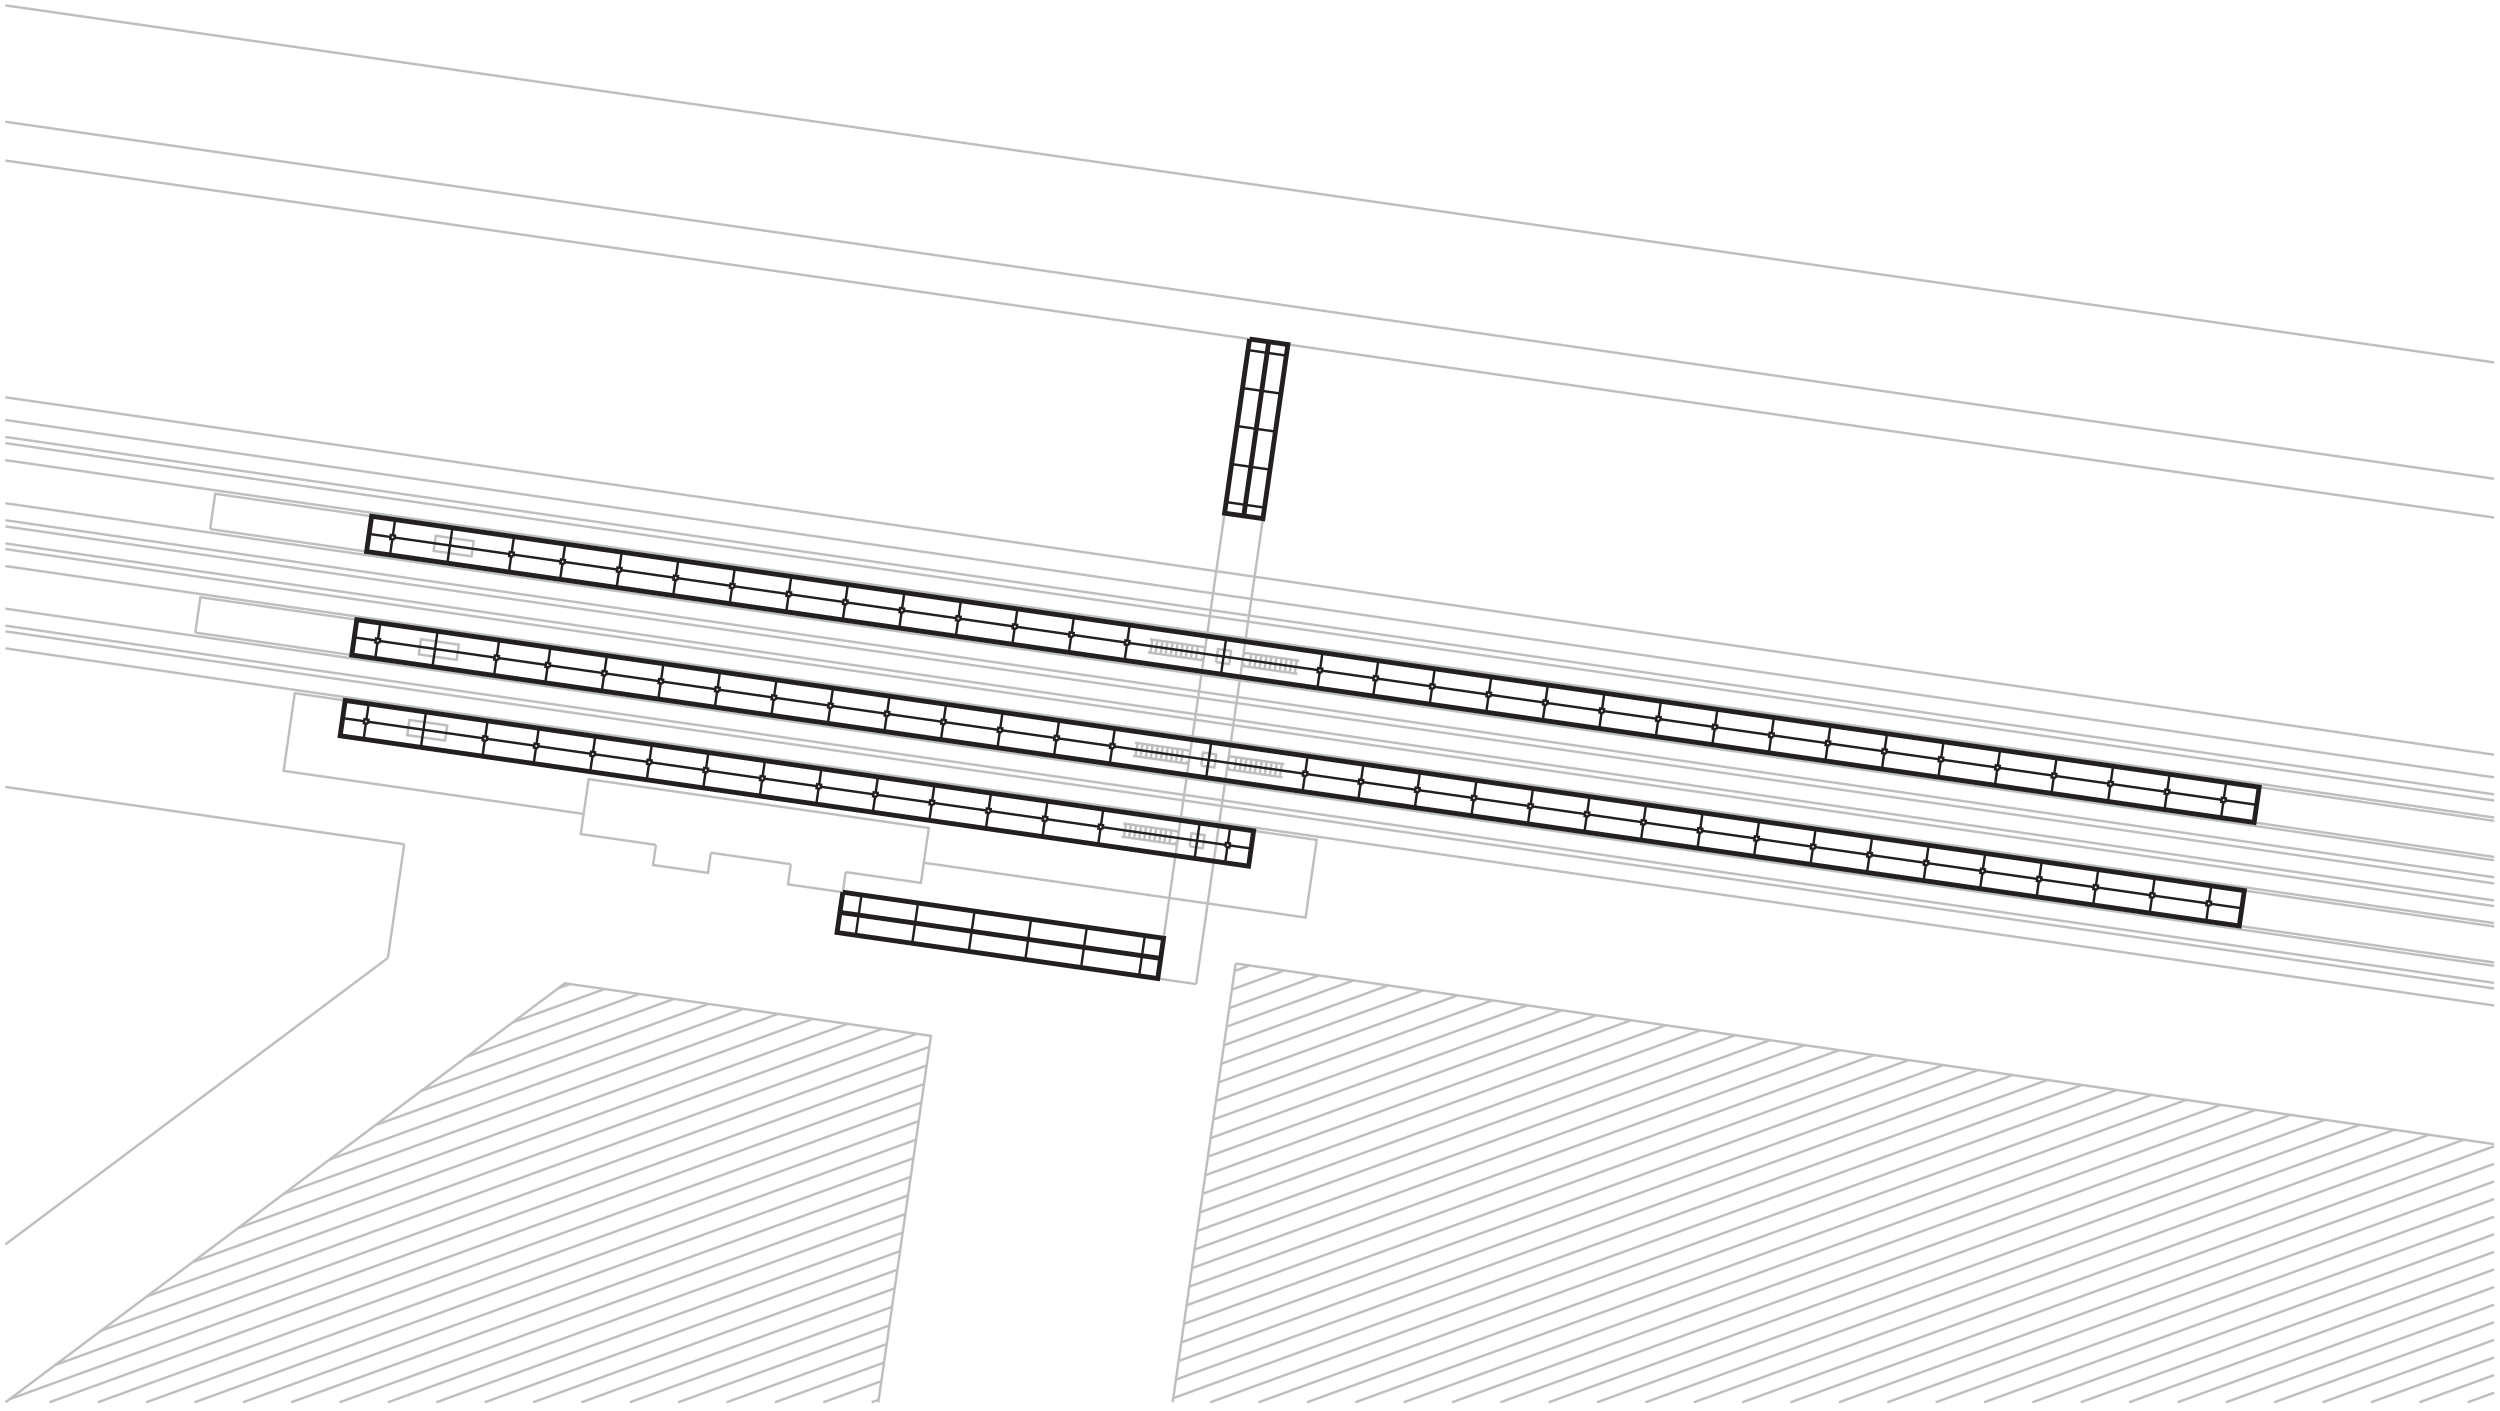 <?xml version="1.0" encoding="utf-8"?>
<!-- Generator: Adobe Illustrator 15.0.0, SVG Export Plug-In . SVG Version: 6.00 Build 0)  -->
<!DOCTYPE svg PUBLIC "-//W3C//DTD SVG 1.1//EN" "http://www.w3.org/Graphics/SVG/1.1/DTD/svg11.dtd">
<svg version="1.1" id="Layer_1" xmlns="http://www.w3.org/2000/svg" xmlns:xlink="http://www.w3.org/1999/xlink" x="0px" y="0px"
	 width="462px" height="260.75px" viewBox="0 0 462 260.75" enable-background="new 0 0 462 260.75" xml:space="preserve">
<path fill="none" stroke="#BCBEC0" stroke-width="0.45" stroke-miterlimit="10" d="M103.158,182.633l2.152-0.784 M94.709,188.962
	l17.012-6.193 M86.26,195.29l31.871-11.602 M77.81,201.617l46.732-17.008 M69.36,207.946l61.592-22.418 M60.911,214.275
	l76.45-27.826 M52.462,220.603l91.31-33.232 M44.012,226.932l106.17-38.642 M35.562,233.261l121.03-44.051 M27.113,239.589
	l135.89-49.459 M18.664,245.918l150.749-54.869 M10.214,252.246l161.533-58.793 M1.765,258.573l169.489-61.688 M9.129,259.146
	l161.633-58.829 M18.067,259.146l152.202-55.396 M27.004,259.146l142.772-51.964 M35.942,259.146l133.341-48.531 M44.881,259.146
	l123.91-45.099 M53.819,259.146l114.479-41.667 M62.756,259.146l105.05-38.233 M71.694,259.146l95.619-34.802 M80.632,259.146
	l86.189-31.37 M89.571,259.146l76.757-27.937 M98.508,259.146l67.327-24.505 M107.445,259.146l57.897-21.072 M116.383,259.146
	l48.466-17.64 M125.321,259.146l39.036-14.206 M134.26,259.146l29.605-10.774 M143.197,259.146l20.175-7.342 M152.135,259.146
	l10.744-3.91 M161.073,259.146l1.314-0.477"/>
<path fill="none" stroke="#BCBEC0" stroke-width="0.45" stroke-miterlimit="10" d="M228.151,179.431l2.762-1.006 M227.659,182.861
	l9.664-3.517 M227.166,186.295l16.566-6.031 M226.674,189.727l23.469-8.542 M226.18,193.16l30.374-11.056 M225.688,196.591
	l37.276-13.566 M225.195,200.024l44.179-16.08 M224.702,203.457l51.081-18.593 M224.211,206.89l57.982-21.106 M223.717,210.321
	l64.887-23.616 M223.225,213.754l71.789-26.129 M222.732,217.186l78.694-28.641 M222.24,220.619l85.595-31.155 M221.747,224.051
	l92.499-33.665 M221.254,227.483l99.402-36.179 M220.761,230.916l106.306-38.691 M220.27,234.349l113.207-41.204 M219.777,237.78
	l120.109-43.716 M219.284,241.214l127.013-46.229 M218.791,244.646l133.916-48.741 M218.298,248.079l140.819-51.255
	 M217.806,251.511l147.722-53.766 M217.313,254.943l154.625-56.278 M216.821,258.376l161.526-58.791 M223.639,259.146
	l161.118-58.642 M232.577,259.146l158.592-57.723 M241.514,259.146l156.064-56.803 M250.452,259.146l153.536-55.882
	 M259.391,259.146l151.008-54.962 M268.329,259.146l148.479-54.043 M277.266,259.146l145.953-53.121 M286.204,259.146
	l143.426-52.202 M295.141,259.146l140.899-51.282 M304.079,259.146l138.372-50.361 M313.018,259.146l135.842-49.441
	 M321.955,259.146l133.314-48.521 M330.893,259.146l130.024-47.324 M339.831,259.146l121.086-44.071 M348.77,259.146l112.147-40.817
	 M357.707,259.146l103.21-37.563 M366.645,259.146l94.272-34.311 M375.583,259.146l85.334-31.059 M384.521,259.146l76.396-27.805
	 M393.459,259.146l67.458-24.553 M402.396,259.146l58.521-21.298 M411.334,259.146l49.583-18.046 M420.271,259.146l40.646-14.793
	 M429.211,259.146l31.706-11.539 M438.148,259.146l22.769-8.286 M447.086,259.146l13.831-5.034 M456.023,259.146l4.894-1.78"/>
<path fill="none" stroke="#BCBEC0" stroke-width="0.45" stroke-miterlimit="10" d="M229.485,123.05l-2.397,16.694 M230.353,140.213
	l-0.174,1.213 M74.701,156.005L1,145.428 M229.832,120.625l2.017-14.05 M217.32,140.818l0.175-1.212 M236.533,143.575l0.174-1.212
	 M235.6,143.441l0.176-1.212 M220.413,119.273l-0.174,1.213 M234.668,143.308l0.173-1.212 M218.199,121.432l0.174-1.213
	 M216.334,121.163l0.174-1.213 M214.468,120.896l0.175-1.212 M1,115.625l459.917,66.008 M215.401,121.029l0.174-1.212
	 M219.48,119.141l-0.174,1.212 M212.951,118.203l-0.174,1.212 M229.072,142.504l0.175-1.212 M231.871,142.906l0.173-1.212 M1,22.502
	l459.917,65.979 M233.736,143.174l0.172-1.213 M214.816,118.471l-0.173,1.213 M215.749,118.604l-0.174,1.213 M1,96.142
	l459.917,65.979 M228.347,178.057l232.57,33.379 M210.791,139.881l0.175-1.213 M214.871,137.991l-0.175,1.213 M230.884,123.251
	l0.173-1.212 M216.736,138.259l-0.174,1.214 M79.45,136.45l2.798,0.403l0.402-2.799l-2.799-0.401 M208.065,152.244l-0.173,1.213
	 M233.096,121.095l-0.173,1.212 M226.694,142.496l-0.248,1.726 M216.112,155.875l0.174-1.213 M216.46,153.449l-0.174,1.213
	 M212.729,152.913l-0.175,1.213 M207.717,154.67l0.175-1.213 M232.164,120.96l-0.174,1.213 M460.917,171.211l-46.163-6.627
	l-0.938,6.529l47.101,6.76 M237.412,124.188l0.174-1.213 M86.137,99.812l-2.799-0.402l-2.798-0.401l-0.4,2.798l2.797,0.401
	l2.798,0.401 M227.328,140.065l-0.28-0.041l0.04-0.28l0.281,0.041L227.328,140.065 M81.251,133.854l-2.798-0.401l-2.799-0.402
	l-0.4,2.799l2.797,0.401l2.798,0.402 M217.216,158.127l-2.19,15.266 M210.516,155.071l0.173-1.213 M1,77.616l459.917,66.037
	 M212.658,140.149l0.174-1.213 M210.863,152.647l-0.174,1.211 M209.93,152.513l-0.173,1.213 M207.599,152.179l10.259,1.472
	l-0.348,2.425l-10.259-1.473 M231.676,153.539l11.659,1.673l-2.06,14.349l-70.556-10.126 M221.345,119.407l-0.173,1.212
	 M219.132,121.564l0.174-1.212 M217.615,118.872l-0.175,1.212 M217.267,121.297l0.173-1.213 M220.997,121.832l0.175-1.213 M1,93
	l459.917,65.979 M222.396,122.033L220,138.729 M212.603,120.628l0.174-1.213 M240.091,122.099l-10.259-1.474l-0.347,2.425
	l10.259,1.474 M1,85.041l459.917,66.036 M230.004,142.639l0.175-1.213 M213.004,137.725l-0.172,1.212 M231.849,106.575l1.539-10.727
	 M121.221,156.129l-0.534,3.724l10.143,1.455l0.534-3.723 M215.527,153.316l-0.174,1.212 M218.253,140.952l0.174-1.212 M1,101.472
	l459.917,65.979 M235.547,123.921l0.173-1.212 M224.727,122.368l2.425,0.348l0.349-2.425l-2.425-0.349L224.727,122.368
	 M131.364,157.585l14.783,2.121 M233.681,123.652l0.175-1.212 M1,104.612l459.917,65.979 M209.74,137.255l10.26,1.474l-0.348,2.425
	l-10.258-1.473 M236.881,141.151l-0.174,1.212 M227.02,142.211l-0.28-0.041l0.041-0.279l0.28,0.04L227.02,142.211 M228.488,139.946
	l-0.175,1.212 M38.835,97.782l28.912,4.149l0.937-6.528l-28.913-4.15L38.835,97.782 M84.337,102.409l2.796,0.401l0.403-2.797
	l-2.799-0.402 M236.827,121.629l-0.175,1.213 M209.584,154.938l0.173-1.213 M213.313,155.473l0.175-1.212 M234.962,121.361
	l-0.174,1.213 M219.372,141.112l0.28,0.041l0.04-0.281l-0.279-0.04L219.372,141.112 M216.71,259.146l11.637-81.09 M217.539,153.89
	l0.279,0.041l0.04-0.28l-0.279-0.04L217.539,153.89 M229.42,140.08l-0.173,1.212 M238.693,121.897l-0.176,1.212 M1,100.424
	l459.917,65.979 M210.208,137.322l-0.174,1.213 M222.424,119.849l0.28,0.04l0.041-0.28l-0.281-0.04L222.424,119.849 M232.803,143.04
	l0.174-1.212 M1,97.283l459.917,65.979 M212.072,137.589l-0.173,1.214 M211.14,137.455l-0.174,1.213 M235.949,141.018l-0.174,1.212
	 M234.083,140.749l-0.175,1.212 M218.548,119.006l-0.175,1.213 M214.246,155.607l0.174-1.212 M215.456,140.55l0.172-1.213
	 M460.917,151.697l-43.419-6.232l-0.938,6.529l44.356,6.365 M219.68,138.967l0.28,0.041l0.04-0.279l-0.28-0.04L219.68,138.967
	 M208.998,152.379l-0.173,1.212 M212.38,155.339l0.174-1.213 M231.816,123.387l0.174-1.214 M1,73.429l459.917,66.036
	 M236.479,124.056l0.174-1.214 M217.668,138.394l-0.173,1.213 M214.594,153.182l-0.174,1.214 M213.662,153.048l-0.174,1.213
	 M74.701,156.005l-3.018,21.019 M219.652,141.153l-1.794,12.497 M216.682,118.738l-0.174,1.212 M235.016,140.882l-0.175,1.214
	 M232.217,140.481l-0.173,1.213 M214.523,140.417l0.173-1.213 M1,29.669l459.917,65.979 M213.956,180.837l7.089,1.018
	 M226.74,142.17l-5.695,39.685 M217.51,156.075l-0.294,2.052 M228.139,142.37l0.174-1.212 M1,116.672l459.917,66.009
	 M234.029,121.228l-0.174,1.213 M232.749,123.52l0.174-1.213 M36.09,116.901l28.913,4.151l0.936-6.53l-28.911-4.15L36.09,116.901
	 M219.842,156.409l2.425,0.348l0.348-2.424l-2.425-0.348L219.842,156.409 M235.895,121.496l-0.175,1.213 M208.65,154.804
	l0.175-1.213 M218.601,138.527l-0.174,1.213 M71.683,177.023L1,229.964 M209.859,139.747l0.175-1.212 M233.15,140.615l-0.174,1.213
	 M211.725,140.015l0.174-1.212 M213.536,120.762l0.174-1.213 M220.064,121.698l0.175-1.212 M215.803,138.125l-0.175,1.212
	 M213.884,118.336l-0.174,1.213 M211.796,152.78l-0.174,1.213 M121.221,156.129l-13.897-1.995l1.455-10.142l13.898,1.994
	l35.067,5.033l13.897,1.995l-1.455,10.142l-13.897-1.994 M230.073,120.945l-0.28-0.039l0.039-0.281l0.279,0.04L230.073,120.945
	 M156.289,161.162l-0.535,3.722l-10.141-1.454l0.534-3.724 M237.348,141.217l-10.26-1.473l-0.348,2.426l10.26,1.473
	 M222.117,121.994l0.279,0.039l0.041-0.28l-0.28-0.04L222.117,121.994 M239.626,122.031l-0.174,1.212 M1,1l459.917,65.979 M1,80.758
	l459.917,66.037 M237.761,121.764l-0.175,1.212 M1,112.484l459.917,66.008 M211.448,155.205l0.174-1.212 M63.798,129.445
	l-9.327-1.338l-2.058,14.347l55.446,7.958 M222.745,119.608l3.556-24.777 M239.277,124.455l0.175-1.212 M212.485,118.136
	l10.26,1.473l-0.349,2.425l-10.259-1.472 M213.59,140.283l0.174-1.213 M230.937,142.772l0.175-1.212 M238.344,124.322l0.174-1.213
	 M215.178,155.74l0.175-1.212 M231.285,140.348l-0.173,1.213 M234.613,123.786l0.175-1.212 M1,119.814l459.917,66.007
	 M83.393,118.932l-2.798-0.402l-2.798-0.401l-0.402,2.798l2.798,0.401l2.798,0.403 M231.231,120.827l-0.174,1.212 M213.938,137.858
	l-0.174,1.212 M217.231,156.034l0.279,0.041l0.04-0.279l-0.279-0.041L217.231,156.034 M221.984,141.487l2.424,0.348l0.348-2.425
	l-2.424-0.347L221.984,141.487 M1,81.9l459.917,66.037 M229.765,123.09l-0.28-0.04l0.039-0.278l0.281,0.04L229.765,123.09
	 M216.387,140.684l0.175-1.211 M81.592,121.528l2.798,0.402l0.401-2.799l-2.797-0.401"/>
<path fill="none" stroke="#231F20" stroke-width="0.45" stroke-miterlimit="10" d="M226.498,156.128l-22.71-3.26 M161.399,146.785
	l-9.7-1.393 M150.952,145.286l-9.698-1.393 M171.844,148.283l-9.699-1.392 M192.736,151.282l-9.699-1.392 M227.244,156.234
	l4.151,0.596 M182.29,149.782l-9.7-1.392 M159.205,165.38l-1.068,7.445 M200.848,171.356l-1.067,7.446 M153.095,130.363l-9.7-1.392
	 M229.618,71.72l7.088,1.018 M91.399,121.508l-21.217-3.045 M111.312,124.366l-9.7-1.392 M411.294,147.907l5.922,0.85
	 M337.427,137.307l-9.698-1.394 M264.307,126.812l-9.699-1.393 M228.61,78.742l7.087,1.017 M145.392,109.744l-9.699-1.392
	 M109.17,139.288l-9.7-1.392 M345.129,157.923l-9.7-1.392 M98.724,137.789l-8.72-1.251 M163.541,131.862l-9.701-1.393
	 M184.432,134.86l-9.7-1.392 M173.986,133.361l-9.7-1.392 M205.183,137.839l-9.559-1.373 M358.318,140.304l-9.698-1.393
	 M316.535,134.308l-9.699-1.393 M72.18,99.236l-4.151-0.596 M292.9,150.429l-9.701-1.393 M253.861,125.312l-9.561-1.372
	 M187.176,115.742l-9.7-1.393 M313.792,153.426l-9.7-1.392 M166.285,112.742l-9.7-1.391 M334.684,156.424l-9.701-1.392
	 M366.021,160.922l-9.701-1.392 M355.574,159.423l-9.699-1.392 M386.912,163.92l-9.699-1.392 M397.357,165.42l-9.699-1.392
	 M408.549,167.026l5.924,0.85 M400.85,146.407l9.697,1.393 M274.752,128.311l-9.699-1.393 M261.562,145.931l-9.699-1.393
	 M155.838,111.243l-9.699-1.391 M124.502,106.745l-9.7-1.392 M272.009,147.431l-9.7-1.394 M303.346,151.928l-9.699-1.394
	 M197.621,117.241l-9.699-1.393 M306.089,132.809l-9.698-1.393 M400.102,146.3l-9.699-1.392 M347.873,138.805l-9.7-1.393
	 M194.878,136.359l-9.7-1.393 M389.656,144.801l-9.7-1.392 M211.574,172.896l-1.068,7.445 M121.757,125.865l-9.7-1.392
	 M100.866,122.867l-8.72-1.252 M142.648,128.864l-9.699-1.392 M169.651,166.879l-1.069,7.445 M69.435,118.356l-4.151-0.596
	 M140.507,143.786l-9.7-1.392 M227.601,85.766l7.088,1.016 M203.042,152.762l-9.559-1.372 M243.555,123.832l-34.882-5.006
	 M230.626,64.697l7.088,1.017 M376.467,162.421l-9.701-1.392 M190.543,169.878l-1.069,7.445 M103.61,103.748l-8.721-1.252
	 M251.115,144.432l-9.559-1.372 M295.645,131.31l-9.701-1.393 M94.143,102.39l-21.218-3.046 M134.947,108.244l-9.7-1.392
	 M326.98,135.807l-9.699-1.393 M176.73,114.241l-9.699-1.391 M368.766,141.804l-9.701-1.394 M285.197,129.81l-9.698-1.393
	 M398.104,165.527l9.7,1.391 M89.258,136.431l-21.219-3.045 M207.928,118.72l-9.56-1.372 M324.238,154.925l-9.701-1.392
	 M114.056,105.247l-9.7-1.392 M282.454,148.93l-9.699-1.393 M379.21,143.303l-9.699-1.393 M240.811,142.952l-34.881-5.006
	 M67.293,133.278l-4.149-0.595 M226.593,92.786l7.088,1.02 M119.615,140.788l-9.699-1.392 M132.203,127.365l-9.7-1.392
	 M180.097,168.379l-1.068,7.445 M130.061,142.287l-9.699-1.392"/>
<path fill="none" stroke="#231F20" stroke-width="0.9" stroke-miterlimit="10" d="M67.745,101.933l348.815,50.062l0.937-6.53
	L68.683,95.404L67.745,101.933z M65.002,121.053l348.814,50.062l0.938-6.529L65.939,114.523L65.002,121.053z M62.86,135.976
	l167.878,24.093l0.937-6.528L63.798,129.445L62.86,135.976z M155.754,164.886l59.271,8.506l-1.069,7.445l-59.271-8.507
	L155.754,164.886 M230.917,62.653L226.3,94.831l7.088,1.019l4.618-32.179L230.917,62.653 M229.843,95.34l4.619-32.178
	 M155.22,168.608l59.27,8.506"/>
<polyline fill="none" stroke="#BCBEC0" stroke-width="0.45" stroke-miterlimit="10" points="1,259.146 73.082,205.158 
	104.382,181.716 172.037,191.426 168.109,218.798 162.317,259.146 "/>
<path fill="none" stroke="#231F20" stroke-width="0.45" stroke-miterlimit="10" d="M293.219,150.854l-0.415,2.892 M283.145,149.409
	l-0.744-0.108l0.106-0.744l0.746,0.106L283.145,149.409 M282.88,148.609l0.415-2.893 M282.773,149.355l-0.416,2.892
	 M226.445,156.501l0.745,0.107l0.107-0.746l-0.746-0.107L226.445,156.501 M272.701,147.91l-0.746-0.107l0.107-0.746l0.744,0.107
	L272.701,147.91 M272.436,147.11l0.414-2.891 M226.925,155.809l0.415-2.892 M272.327,147.856l-0.415,2.891 M262.255,146.411
	l-0.747-0.107l0.107-0.746l0.746,0.106L262.255,146.411 M226.817,156.555l-0.415,2.892 M261.988,145.611l0.414-2.891
	 M261.881,146.357l-0.414,2.891 M251.811,144.911l-0.748-0.107l0.107-0.745l0.746,0.106L251.811,144.911 M251.543,144.112
	l0.415-2.891 M251.436,144.857l-0.414,2.892 M241.503,143.433l-0.746-0.107l0.106-0.746l0.746,0.107L241.503,143.433
	 M241.236,142.632l0.416-2.891 M241.13,143.378l-0.415,2.892 M205.876,138.318l-0.747-0.107l0.107-0.745l0.747,0.107
	L205.876,138.318 M205.609,137.521l0.415-2.893 M205.503,138.266l-0.415,2.892 M195.57,136.84l-0.747-0.106l0.108-0.747l0.746,0.108
	L195.57,136.84 M195.304,136.04l0.415-2.891 M195.196,136.786l-0.414,2.892 M185.124,135.341l-0.746-0.107l0.107-0.746l0.746,0.107
	L185.124,135.341 M184.858,134.541l0.415-2.891 M184.751,135.287l-0.415,2.892 M411.24,148.28l-0.747-0.107l0.106-0.747l0.746,0.108
	L411.24,148.28 M400.794,146.781l-0.746-0.107l0.106-0.746l0.748,0.106L400.794,146.781 M174.678,133.841l-0.746-0.106l0.107-0.746
	l0.746,0.107L174.678,133.841 M174.412,133.042l0.415-2.892 M174.305,133.788l-0.415,2.893 M164.233,132.344l-0.746-0.108
	l0.107-0.747l0.745,0.108L164.233,132.344 M163.967,131.542l0.415-2.891 M163.859,132.289l-0.415,2.892 M153.786,130.844
	l-0.746-0.107l0.108-0.747l0.745,0.107L153.786,130.844 M153.52,130.043l0.415-2.891 M153.413,130.79l-0.415,2.892 M143.341,129.345
	l-0.747-0.108l0.108-0.745l0.746,0.106L143.341,129.345 M143.075,128.544l0.415-2.891 M142.968,129.29l-0.415,2.893
	 M132.895,127.845l-0.746-0.107l0.107-0.745l0.746,0.106L132.895,127.845 M132.629,127.046l0.415-2.892 M132.522,127.791
	l-0.415,2.892 M122.449,126.346l-0.746-0.107l0.107-0.746l0.746,0.107L122.449,126.346 M122.184,125.546l0.414-2.891
	 M203.734,153.241l-0.746-0.107l0.107-0.745l0.746,0.106L203.734,153.241 M122.076,126.292l-0.415,2.892 M112.003,124.847
	l-0.745-0.107l0.107-0.746l0.745,0.107L112.003,124.847 M203.468,152.442l0.415-2.892 M111.737,124.047l0.416-2.891 M111.63,124.793
	l-0.415,2.892 M203.361,153.188l-0.416,2.891 M101.558,123.347l-0.747-0.106l0.107-0.746l0.746,0.107L101.558,123.347
	 M101.291,122.548l0.415-2.892 M193.429,151.763l-0.748-0.107l0.108-0.746l0.747,0.108L193.429,151.763 M101.184,123.293
	l-0.415,2.893 M92.091,121.988l-0.746-0.107l0.108-0.745l0.745,0.106L92.091,121.988 M193.162,150.963l0.415-2.892 M91.826,121.189
	l0.415-2.892 M91.718,121.936l-0.415,2.891 M193.056,151.708l-0.415,2.892 M69.754,118.783l-0.414,2.89 M69.861,118.036l0.415-2.891
	 M182.982,150.264l-0.746-0.106l0.107-0.747l0.747,0.107L182.982,150.264 M70.127,118.836l-0.746-0.106l0.107-0.747l0.746,0.107
	L70.127,118.836 M72.871,99.717l-0.745-0.106l0.106-0.747l0.746,0.107L72.871,99.717 M182.716,149.463l0.415-2.891 M72.605,98.917
	l0.416-2.891 M72.498,99.664l-0.415,2.891 M182.609,150.209l-0.415,2.892 M94.462,102.815l-0.415,2.892 M94.569,102.069l0.415-2.892
	 M172.536,148.765l-0.746-0.107l0.107-0.746l0.747,0.107L172.536,148.765 M94.835,102.869l-0.746-0.107l0.107-0.745l0.747,0.106
	L94.835,102.869 M103.929,104.174l-0.415,2.892 M172.271,147.964l0.414-2.891 M104.036,103.429l0.415-2.893 M104.301,104.228
	l-0.745-0.106l0.106-0.747l0.747,0.108L104.301,104.228 M172.163,148.711l-0.415,2.892 M114.375,105.673l-0.415,2.892
	 M114.482,104.928l0.414-2.893 M162.091,147.266l-0.747-0.107l0.108-0.746l0.746,0.107L162.091,147.266 M114.748,105.727
	l-0.746-0.106l0.106-0.746l0.747,0.107L114.748,105.727 M124.82,107.172l-0.415,2.892 M161.825,146.465l0.414-2.892
	 M124.927,106.426l0.415-2.891 M125.193,107.227l-0.746-0.107l0.108-0.746l0.745,0.107L125.193,107.227 M161.718,147.211
	l-0.415,2.893 M135.266,108.671l-0.415,2.892 M135.374,107.925l0.415-2.891 M151.645,145.767l-0.747-0.107l0.107-0.748l0.747,0.109
	L151.645,145.767 M135.639,108.726l-0.745-0.107l0.106-0.746l0.746,0.107L135.639,108.726 M145.712,110.17l-0.415,2.892
	 M151.378,144.965l0.415-2.891 M145.82,109.425l0.413-2.892 M146.084,110.225l-0.746-0.107l0.107-0.746l0.747,0.108L146.084,110.225
	 M151.272,145.712l-0.415,2.892 M156.158,111.669l-0.415,2.893 M156.265,110.924l0.414-2.892 M141.199,144.268l-0.745-0.107
	l0.106-0.748l0.747,0.108L141.199,144.268 M156.531,111.724l-0.746-0.107l0.106-0.745l0.747,0.106L156.531,111.724 M166.604,113.17
	l-0.415,2.891 M140.933,143.466l0.415-2.89 M166.71,112.422l0.416-2.89 M166.977,113.224l-0.747-0.108l0.107-0.745l0.747,0.106
	L166.977,113.224 M140.827,144.213l-0.415,2.892 M177.049,114.669l-0.415,2.892 M177.156,113.921l0.415-2.89 M130.753,142.769
	l-0.745-0.108l0.106-0.746l0.746,0.107L130.753,142.769 M177.422,114.723l-0.746-0.107l0.107-0.747l0.746,0.107L177.422,114.723
	 M187.495,116.168l-0.415,2.892 M130.488,141.969l0.414-2.892 M187.603,115.422l0.414-2.892 M187.868,116.222l-0.746-0.107
	l0.107-0.746l0.746,0.107L187.868,116.222 M130.38,142.713l-0.415,2.893 M197.94,117.667l-0.414,2.893 M198.047,116.921l0.415-2.892
	 M120.307,141.269l-0.746-0.108l0.108-0.745l0.746,0.107L120.307,141.269 M198.314,117.721l-0.747-0.107l0.107-0.746l0.748,0.107
	L198.314,117.721 M208.246,119.146l-0.415,2.891 M120.042,140.47l0.415-2.893 M208.354,118.399l0.415-2.892 M208.62,119.2
	l-0.746-0.106l0.107-0.747l0.745,0.106L208.62,119.2 M119.934,141.214l-0.415,2.893 M243.874,124.261l-0.415,2.89 M243.98,123.514
	l0.416-2.892 M109.862,139.77l-0.746-0.108l0.106-0.746l0.747,0.108L109.862,139.77 M244.247,124.313l-0.746-0.107l0.106-0.747
	l0.746,0.107L244.247,124.313 M254.18,125.739l-0.416,2.89 M109.595,138.97l0.415-2.892 M254.288,124.992l0.414-2.892
	 M254.552,125.791l-0.745-0.105l0.106-0.747l0.747,0.107L254.552,125.791 M109.489,139.715l-0.415,2.892 M264.626,127.237
	l-0.415,2.892 M264.732,126.491l0.416-2.891 M99.416,138.271l-0.746-0.108l0.106-0.746l0.747,0.107L99.416,138.271 M264.999,127.29
	l-0.746-0.105l0.106-0.746l0.746,0.106L264.999,127.29 M275.072,128.737l-0.416,2.891 M99.15,137.471l0.415-2.892 M275.179,127.991
	l0.415-2.891 M275.445,128.79l-0.748-0.106l0.107-0.746l0.747,0.106L275.445,128.79 M99.043,138.216l-0.415,2.892 M285.518,130.236
	l-0.416,2.891 M285.624,129.49l0.415-2.891 M89.95,136.911l-0.746-0.106l0.107-0.747l0.746,0.107L89.95,136.911 M285.891,130.289
	l-0.746-0.106l0.106-0.746l0.746,0.106L285.891,130.289 M295.963,131.735l-0.415,2.891 M89.684,136.111l0.415-2.891 M296.07,130.99
	l0.414-2.892 M296.336,131.788l-0.745-0.106l0.106-0.745l0.746,0.106L296.336,131.788 M89.577,136.857l-0.415,2.891
	 M306.408,133.234l-0.414,2.892 M306.516,132.489l0.415-2.892 M67.612,133.704l-0.415,2.893 M306.781,133.288l-0.745-0.107
	l0.106-0.745l0.748,0.105L306.781,133.288 M316.855,134.734l-0.416,2.891 M67.72,132.959l0.415-2.892 M316.961,133.987l0.415-2.891
	 M317.229,134.787l-0.748-0.106l0.107-0.747l0.747,0.106L317.229,134.787 M67.985,133.758l-0.745-0.105l0.106-0.746l0.746,0.107
	L67.985,133.758 M327.3,136.233l-0.414,2.891 M327.408,135.486l0.414-2.891 M398.05,165.9l-0.746-0.107l0.107-0.746l0.745,0.107
	L398.05,165.9 M327.674,136.286l-0.747-0.106l0.108-0.747l0.746,0.107L327.674,136.286 M337.746,137.732l-0.415,2.892
	 M408.495,167.399l-0.745-0.107l0.105-0.746l0.748,0.107L408.495,167.399 M337.854,136.986l0.414-2.892 M338.119,137.785
	l-0.745-0.106l0.106-0.746l0.746,0.106L338.119,137.785 M348.193,139.231l-0.416,2.891 M348.299,138.485l0.415-2.891
	 M348.564,139.284l-0.746-0.106l0.107-0.746l0.746,0.106L348.564,139.284 M358.638,140.73l-0.415,2.891 M358.744,139.984
	l0.414-2.891 M359.011,140.784l-0.747-0.106l0.107-0.747l0.747,0.106L359.011,140.784 M369.084,142.229l-0.415,2.891
	 M369.191,141.483l0.414-2.892 M410.867,148.227l-0.415,2.891 M400.422,146.728l-0.415,2.891 M390.082,144.482l0.415-2.892
	 M369.457,142.283l-0.746-0.108l0.105-0.745l0.748,0.107L369.457,142.283 M379.902,143.782l-0.746-0.108l0.107-0.744l0.746,0.106
	L379.902,143.782 M379.636,142.983l0.416-2.893 M379.529,143.729l-0.416,2.892 M390.348,145.282l-0.746-0.108l0.107-0.745
	l0.746,0.106L390.348,145.282 M389.975,145.229l-0.414,2.891 M400.527,145.981l0.416-2.892 M410.973,147.48l0.415-2.893
	 M408.23,166.6l0.414-2.892 M408.122,167.347l-0.415,2.891 M397.783,165.101l0.416-2.893 M397.677,165.848l-0.415,2.891
	 M387.23,164.348l-0.414,2.891 M387.338,163.601l0.415-2.892 M387.604,164.401l-0.746-0.107l0.107-0.747l0.746,0.107
	L387.604,164.401 M376.786,162.849l-0.416,2.891 M376.893,162.102l0.416-2.892 M377.158,162.902l-0.746-0.107l0.107-0.746
	l0.746,0.106L377.158,162.902 M366.712,161.402l-0.745-0.107l0.107-0.745l0.744,0.106L366.712,161.402 M366.447,160.604l0.414-2.893
	 M366.339,161.349l-0.415,2.892 M356.266,159.903l-0.746-0.107l0.108-0.746l0.746,0.108L356.266,159.903 M356.001,159.104
	l0.415-2.893 M355.893,159.85l-0.414,2.891 M345.82,158.404l-0.746-0.107l0.107-0.746l0.746,0.107L345.82,158.404 M345.555,157.604
	l0.415-2.892 M345.447,158.351l-0.414,2.891 M335.375,156.905l-0.746-0.107l0.107-0.745l0.746,0.106L335.375,156.905
	 M335.109,156.105l0.414-2.892 M221.697,152.107l-0.938,6.529 M335.002,156.853l-0.415,2.89 M324.929,155.405l-0.745-0.106
	l0.107-0.745l0.745,0.106L324.929,155.405 M223.838,137.185l-0.937,6.528 M324.664,154.606l0.415-2.893 M324.556,155.352
	l-0.415,2.892 M226.582,118.065l-0.937,6.529 M314.482,153.907l-0.744-0.107l0.106-0.746l0.745,0.107L314.482,153.907
	 M314.217,153.107l0.416-2.893 M83.606,97.545l-0.937,6.528 M314.109,153.854l-0.414,2.891 M304.038,152.408l-0.747-0.107
	l0.107-0.747l0.746,0.107L304.038,152.408 M78.72,131.587l-0.937,6.529 M303.771,151.607l0.416-2.892 M303.664,152.354l-0.414,2.891
	 M79.925,123.192l0.937-6.528 M293.592,150.909l-0.746-0.108l0.107-0.745l0.746,0.106L293.592,150.909 M293.326,150.108l0.414-2.89"
	/>
</svg>
